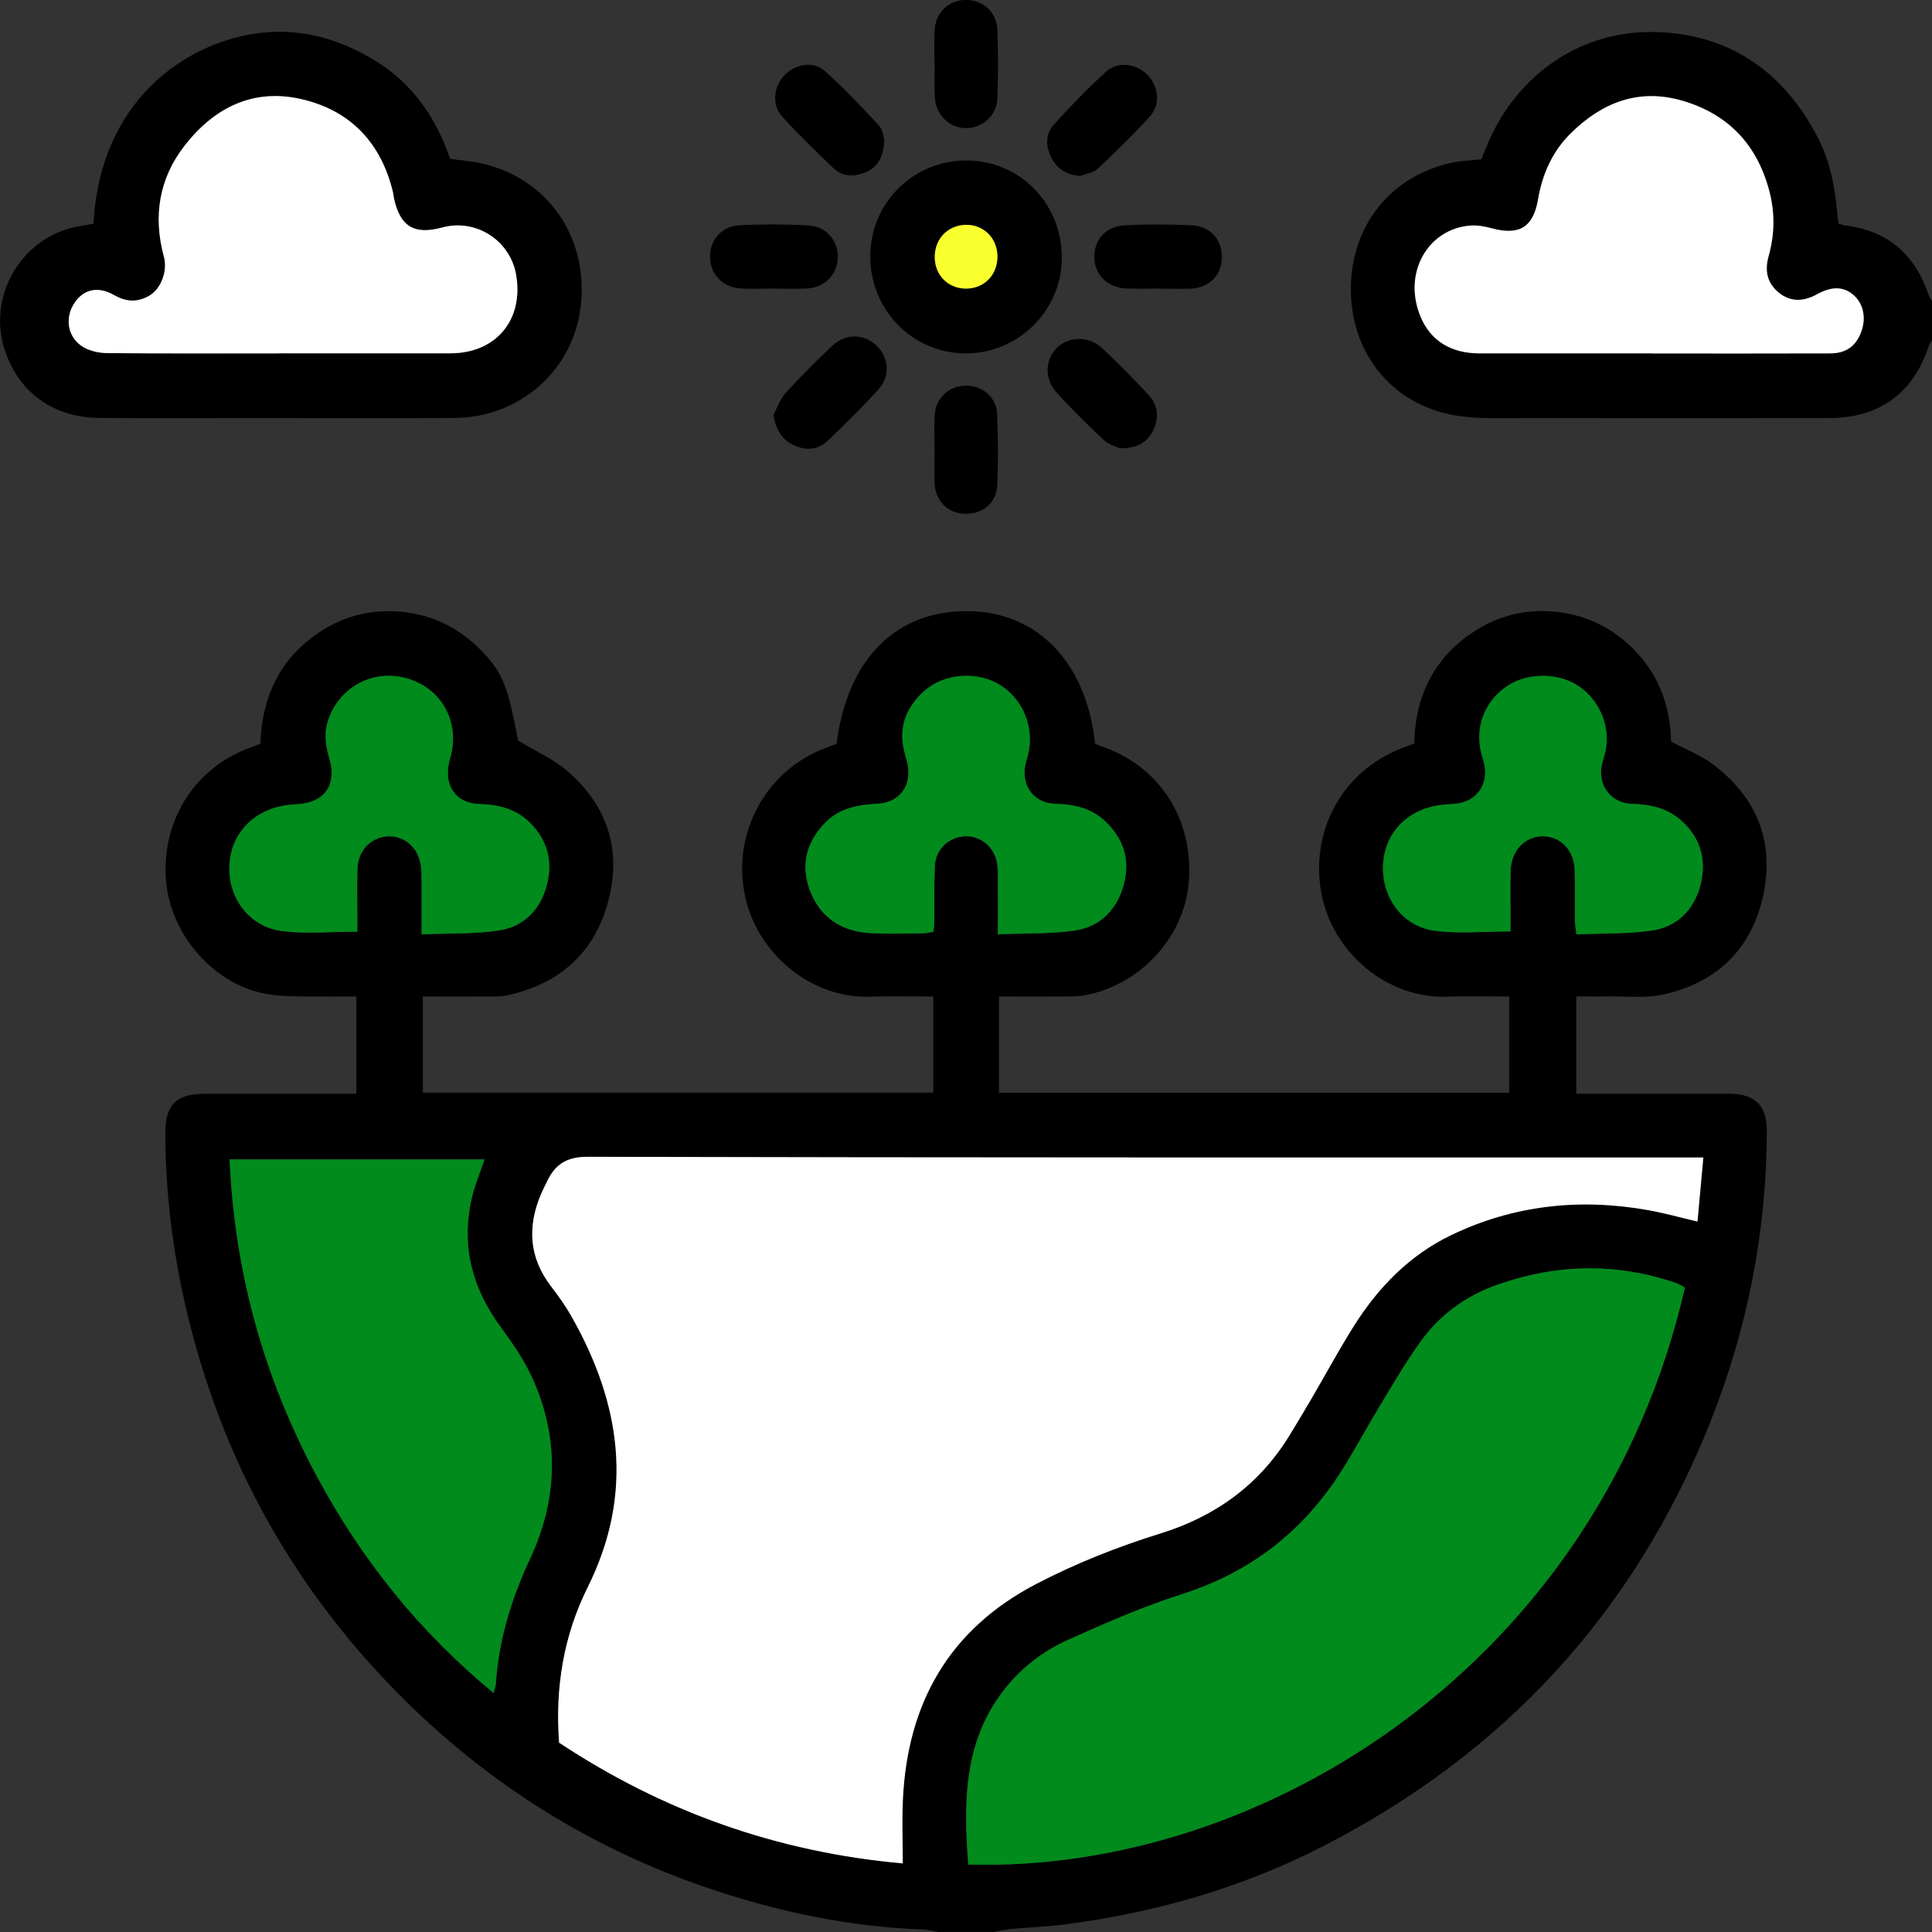 <?xml version="1.0" encoding="UTF-8"?> <svg xmlns="http://www.w3.org/2000/svg" width="99" height="99" viewBox="0 0 99 99" fill="none"><rect x="0" y="0" width="99" height="99" fill="#333333" stroke="none"/><g clip-path="url(#clip0_895_1666)"><path d="M48.093 99C47.821 98.955 47.554 98.881 47.283 98.869C43.543 98.739 39.918 97.974 36.386 96.784C30.262 94.721 24.925 91.363 20.382 86.759C14.67 80.977 11.005 74.071 9.326 66.102C8.769 63.453 8.479 60.774 8.472 58.062C8.472 56.618 9.021 56.051 10.488 56.047C12.817 56.044 15.146 56.047 17.474 56.047H18.258V51.063C17.467 51.063 16.672 51.067 15.881 51.063C14.886 51.056 13.909 51.071 12.925 50.75C10.552 49.981 8.524 47.515 8.483 44.687C8.442 41.796 10.072 39.36 12.743 38.337C12.921 38.27 13.103 38.203 13.341 38.114C13.419 35.998 14.124 34.151 15.822 32.794C17.077 31.79 18.511 31.268 20.13 31.32C21.939 31.38 23.465 32.092 24.709 33.383C25.783 34.498 26.035 35.226 26.544 37.942C27.45 38.494 28.356 38.897 29.077 39.516C31.134 41.285 31.87 43.568 31.16 46.206C30.444 48.873 28.624 50.44 25.953 51.011C25.578 51.089 25.181 51.059 24.795 51.063C23.773 51.071 22.752 51.063 21.668 51.063V55.988H47.821V51.063C46.7 51.063 45.626 51.033 44.553 51.071C41.723 51.164 39.045 49.086 38.269 46.288C37.37 43.031 39.06 39.61 42.191 38.371C42.417 38.282 42.651 38.199 42.867 38.121C43.417 33.764 45.912 31.268 49.638 31.316C53.184 31.365 55.68 33.961 56.115 38.114C56.282 38.177 56.482 38.252 56.683 38.33C59.543 39.412 61.188 42.113 60.909 45.262C60.661 48.06 58.403 50.492 55.554 51.007C55.201 51.071 54.837 51.059 54.477 51.063C53.4 51.071 52.323 51.063 51.19 51.063V55.992H77.336V51.063C76.248 51.063 75.197 51.03 74.153 51.071C71.104 51.186 68.308 48.836 67.725 45.84C67.097 42.613 68.768 39.546 71.78 38.36C71.985 38.278 72.196 38.207 72.467 38.106C72.512 35.927 73.284 34.058 75.056 32.697C76.311 31.734 77.726 31.249 79.316 31.32C81.117 31.402 82.644 32.122 83.869 33.435C85.08 34.73 85.596 36.323 85.63 38.002C86.391 38.405 87.13 38.688 87.743 39.143C90.031 40.852 90.963 43.158 90.332 45.959C89.708 48.724 87.888 50.399 85.147 50.977C84.293 51.156 83.379 51.044 82.495 51.059C81.942 51.067 81.392 51.059 80.772 51.059V56.044H81.596C83.788 56.044 85.979 56.044 88.166 56.044C88.334 56.044 88.501 56.044 88.664 56.044C89.949 56.07 90.54 56.659 90.536 57.954C90.525 63.106 89.544 68.076 87.646 72.855C83.758 82.633 77.073 89.859 67.758 94.624C63.628 96.735 59.216 98.008 54.618 98.605C53.686 98.728 52.739 98.757 51.803 98.847C51.506 98.873 51.212 98.944 50.919 98.996H48.089L48.093 99ZM46.265 95.486C46.265 94.318 46.224 93.262 46.273 92.21C46.507 87.263 48.638 83.491 53.095 81.163C55.142 80.096 57.277 79.253 59.472 78.57C62.284 77.697 64.523 76.085 66.079 73.552C66.473 72.914 66.856 72.269 67.234 71.62C67.947 70.396 68.62 69.146 69.377 67.949C70.629 65.96 72.237 64.311 74.365 63.285C77.589 61.733 80.991 61.383 84.497 62.009C85.303 62.155 86.098 62.379 86.989 62.587C87.089 61.48 87.186 60.446 87.29 59.304H86.009C67.379 59.304 48.754 59.319 30.124 59.271C29.006 59.271 28.431 59.681 28.015 60.584C27.922 60.786 27.814 60.983 27.729 61.185C27.023 62.852 27.112 64.43 28.241 65.904C28.613 66.389 28.973 66.889 29.274 67.419C31.833 71.915 32.52 76.518 30.117 81.338C28.876 83.827 28.445 86.498 28.657 89.293C34.002 92.826 39.825 94.903 46.273 95.478L46.265 95.486ZM86.339 65.975C86.183 65.897 86.027 65.796 85.853 65.736C82.8 64.699 79.762 64.763 76.731 65.833C75.112 66.404 73.775 67.374 72.783 68.762C72.04 69.799 71.398 70.907 70.733 71.997C70.057 73.112 69.444 74.269 68.746 75.369C66.785 78.469 64.081 80.57 60.564 81.693C58.566 82.331 56.631 83.178 54.715 84.04C53.448 84.61 52.334 85.461 51.461 86.58C49.359 89.27 49.381 92.378 49.615 95.545C64.809 95.986 81.949 85.144 86.339 65.979V65.975ZM25.296 86.752C25.355 86.498 25.404 86.371 25.411 86.244C25.56 83.995 26.217 81.891 27.168 79.857C28.583 76.82 28.672 73.728 27.298 70.657C26.871 69.706 26.262 68.825 25.641 67.978C24.193 66.009 23.625 63.852 24.16 61.453C24.312 60.767 24.598 60.107 24.828 59.409H11.766C12.022 65.192 13.515 70.568 16.215 75.608C18.503 79.88 21.467 83.603 25.296 86.752V86.752ZM51.134 47.881C52.545 47.821 53.827 47.87 55.075 47.687C56.345 47.5 57.203 46.665 57.567 45.4C57.942 44.098 57.589 42.982 56.612 42.068C55.903 41.404 55.023 41.221 54.083 41.195C53.028 41.165 52.364 40.348 52.523 39.3C52.557 39.08 52.635 38.871 52.683 38.655C53.01 37.289 52.427 35.842 51.249 35.107C50.08 34.379 48.393 34.498 47.368 35.409C46.362 36.3 45.998 37.397 46.392 38.714C46.425 38.822 46.447 38.931 46.477 39.039C46.774 40.199 46.139 41.132 44.965 41.191C43.97 41.24 43.03 41.412 42.299 42.15C41.307 43.154 41.006 44.363 41.519 45.676C42.057 47.053 43.16 47.743 44.612 47.821C45.496 47.87 46.384 47.836 47.272 47.832C47.454 47.832 47.636 47.784 47.833 47.754C47.851 47.567 47.873 47.433 47.877 47.299C47.885 46.325 47.858 45.351 47.903 44.378C47.94 43.52 48.642 42.874 49.474 42.855C50.299 42.837 51.008 43.46 51.105 44.318C51.142 44.65 51.134 44.986 51.134 45.318C51.138 46.12 51.134 46.918 51.134 47.888V47.881ZM21.604 47.881C22.993 47.821 24.301 47.873 25.571 47.679C26.837 47.482 27.688 46.627 28.022 45.355C28.345 44.124 28.052 43.038 27.142 42.147C26.429 41.445 25.53 41.225 24.557 41.203C23.476 41.173 22.837 40.419 22.964 39.334C22.993 39.061 23.094 38.796 23.149 38.524C23.491 36.756 22.462 35.155 20.724 34.73C18.971 34.301 17.27 35.316 16.776 37.043C16.59 37.696 16.713 38.296 16.891 38.923C17.263 40.233 16.62 41.124 15.279 41.206C15.031 41.221 14.782 41.24 14.537 41.285C12.88 41.58 11.792 42.814 11.751 44.426C11.71 46.056 12.795 47.496 14.455 47.713C15.695 47.873 16.977 47.743 18.31 47.743C18.31 47.467 18.31 47.194 18.31 46.922C18.31 46.116 18.291 45.306 18.317 44.501C18.343 43.587 19.012 42.9 19.87 42.859C20.691 42.818 21.4 43.396 21.549 44.273C21.608 44.627 21.601 44.993 21.604 45.351C21.612 46.15 21.604 46.948 21.604 47.885V47.881ZM77.403 47.728C77.403 47.467 77.403 47.198 77.403 46.926C77.403 46.146 77.385 45.366 77.411 44.59C77.448 43.575 78.146 42.855 79.052 42.852C79.966 42.852 80.66 43.564 80.69 44.587C80.716 45.448 80.69 46.31 80.701 47.172C80.701 47.381 80.746 47.59 80.783 47.881C82.113 47.825 83.398 47.87 84.645 47.683C85.919 47.496 86.792 46.65 87.126 45.385C87.464 44.105 87.167 42.956 86.157 42.05C85.437 41.4 84.56 41.218 83.621 41.191C82.588 41.165 81.894 40.296 82.068 39.278C82.109 39.031 82.202 38.796 82.257 38.55C82.555 37.274 81.979 35.868 80.868 35.14C79.802 34.443 78.206 34.465 77.173 35.192C76.048 35.987 75.565 37.308 75.914 38.636C75.97 38.849 76.051 39.061 76.081 39.278C76.233 40.289 75.602 41.087 74.592 41.184C74.261 41.214 73.927 41.225 73.604 41.285C71.951 41.583 70.878 42.837 70.867 44.46C70.856 46.068 71.91 47.482 73.526 47.694C74.766 47.855 76.048 47.728 77.407 47.728H77.403Z" fill="black"></path><path d="M99 17.441C98.944 17.531 98.874 17.617 98.84 17.714C98.046 20.142 96.311 21.418 93.741 21.422C88.59 21.43 83.435 21.43 78.283 21.422C77.151 21.422 76.003 21.474 74.881 21.333C71.502 20.911 69.221 18.244 69.221 14.819C69.221 11.55 71.283 8.98 74.451 8.327C74.907 8.234 75.379 8.219 75.906 8.163C75.999 7.935 76.103 7.682 76.207 7.432C77.548 4.182 80.616 1.597 84.686 1.641C88.534 1.683 91.401 3.626 93.177 7.103C93.793 8.312 94.027 9.618 94.15 10.954C94.164 11.114 94.187 11.278 94.209 11.454C94.335 11.491 94.436 11.539 94.543 11.554C96.727 11.812 98.12 13.032 98.822 15.095C98.863 15.218 98.944 15.326 99.004 15.438V17.445L99 17.441ZM84.634 18.109C87.683 18.109 90.733 18.117 93.786 18.105C94.599 18.105 95.104 17.725 95.371 16.997C95.628 16.303 95.487 15.583 95.011 15.147C94.499 14.681 93.897 14.639 93.095 15.08C92.419 15.449 91.754 15.483 91.152 14.998C90.558 14.516 90.41 13.886 90.625 13.121C90.922 12.062 90.956 10.976 90.688 9.898C90.087 7.488 88.616 5.876 86.239 5.167C83.988 4.499 82.094 5.238 80.482 6.831C79.546 7.756 79.034 8.905 78.811 10.211C78.566 11.651 77.838 12.073 76.445 11.696C76.077 11.595 75.68 11.528 75.305 11.558C73.173 11.745 71.873 13.972 72.776 16.192C73.31 17.509 74.406 18.105 75.817 18.105C78.755 18.105 81.697 18.105 84.634 18.105V18.109Z" fill="black"></path><path d="M4.791 11.461C5.129 5.137 9.493 2.272 13.014 1.731C15.264 1.384 17.303 1.94 19.201 3.093C21.129 4.264 22.343 6.021 23.068 8.141C23.643 8.223 24.197 8.26 24.728 8.383C28.067 9.167 30.12 12.118 29.771 15.591C29.433 18.911 26.689 21.396 23.276 21.418C19.87 21.441 16.46 21.422 13.055 21.422C10.396 21.422 7.736 21.441 5.077 21.415C2.774 21.392 1.04 20.165 0.293 18.087C-0.761 15.158 1.17 11.976 4.245 11.562C4.431 11.536 4.617 11.491 4.795 11.461H4.791ZM14.347 18.109C17.259 18.109 20.167 18.113 23.079 18.109C25.411 18.105 26.834 16.408 26.451 14.102C26.154 12.33 24.393 11.192 22.67 11.659C21.229 12.05 20.505 11.618 20.189 10.17C20.167 10.062 20.16 9.95 20.134 9.842C19.532 7.342 17.983 5.693 15.517 5.1C13.021 4.499 11.005 5.484 9.463 7.462C8.145 9.155 7.844 11.103 8.397 13.147C8.609 13.923 8.234 14.83 7.632 15.166C7.001 15.52 6.444 15.464 5.831 15.117C4.988 14.636 4.223 14.845 3.766 15.606C3.309 16.371 3.491 17.333 4.275 17.792C4.631 18.001 5.107 18.094 5.53 18.098C8.468 18.124 11.406 18.113 14.347 18.113V18.109Z" fill="black"></path><path d="M49.526 8.223C52.282 8.234 54.432 10.446 54.41 13.244C54.391 15.942 52.141 18.143 49.437 18.109C46.73 18.076 44.583 15.86 44.594 13.117C44.605 10.394 46.804 8.211 49.526 8.223V8.223ZM51.108 13.125C51.097 12.188 50.388 11.495 49.474 11.521C48.549 11.547 47.888 12.248 47.896 13.192C47.907 14.121 48.609 14.807 49.533 14.789C50.455 14.774 51.119 14.065 51.108 13.125Z" fill="black"></path><path d="M39.632 21.258C39.836 20.881 39.974 20.445 40.256 20.139C41.021 19.299 41.823 18.501 42.648 17.718C43.335 17.065 44.315 17.098 44.95 17.744C45.567 18.367 45.615 19.307 44.984 19.993C44.159 20.889 43.294 21.743 42.414 22.586C41.927 23.052 41.314 23.101 40.716 22.832C40.085 22.549 39.751 22.03 39.636 21.254L39.632 21.258Z" fill="black"></path><path d="M39.636 14.789C39.082 14.789 38.529 14.811 37.979 14.785C37.062 14.74 36.405 14.072 36.382 13.2C36.356 12.323 36.965 11.588 37.894 11.543C39.079 11.483 40.271 11.487 41.452 11.554C42.362 11.606 42.975 12.375 42.93 13.241C42.886 14.084 42.254 14.729 41.374 14.781C40.794 14.815 40.215 14.789 39.636 14.789V14.789Z" fill="black"></path><path d="M59.394 14.789C58.841 14.789 58.287 14.807 57.734 14.785C56.753 14.744 56.085 14.084 56.074 13.177C56.063 12.297 56.668 11.591 57.611 11.547C58.77 11.487 59.933 11.487 61.091 11.547C62.064 11.599 62.655 12.33 62.607 13.274C62.562 14.162 61.916 14.77 60.965 14.793C60.441 14.807 59.914 14.793 59.39 14.793L59.394 14.789Z" fill="black"></path><path d="M45.311 7.189C45.277 8.062 44.947 8.581 44.349 8.831C43.799 9.058 43.182 9.073 42.711 8.622C41.812 7.76 40.913 6.891 40.074 5.969C39.554 5.402 39.636 4.481 40.148 3.906C40.687 3.298 41.645 3.093 42.243 3.619C43.234 4.499 44.148 5.473 45.051 6.447C45.251 6.663 45.27 7.055 45.314 7.189H45.311Z" fill="black"></path><path d="M57.389 22.974C57.221 22.892 56.824 22.791 56.557 22.545C55.725 21.773 54.926 20.963 54.154 20.131C53.522 19.448 53.537 18.49 54.113 17.867C54.688 17.247 55.762 17.184 56.441 17.811C57.273 18.579 58.068 19.393 58.844 20.224C59.342 20.762 59.413 21.418 59.078 22.079C58.778 22.672 58.276 22.974 57.392 22.97L57.389 22.974Z" fill="black"></path><path d="M55.361 9.017C54.651 8.965 54.154 8.644 53.86 8.055C53.585 7.495 53.567 6.868 53.986 6.402C54.837 5.454 55.728 4.54 56.668 3.682C57.273 3.13 58.194 3.246 58.778 3.817C59.353 4.38 59.487 5.324 58.945 5.936C58.098 6.887 57.177 7.771 56.252 8.644C56.033 8.853 55.661 8.898 55.361 9.017Z" fill="black"></path><path d="M47.885 3.253C47.885 2.697 47.862 2.138 47.888 1.582C47.933 0.649 48.59 0.011 49.478 -0.004C50.362 -0.015 51.071 0.608 51.108 1.537C51.153 2.705 51.153 3.876 51.108 5.044C51.071 5.917 50.354 6.555 49.53 6.566C48.679 6.581 47.959 5.91 47.903 5.003C47.866 4.421 47.896 3.835 47.896 3.249H47.888L47.885 3.253Z" fill="black"></path><path d="M47.888 23.015C47.888 22.433 47.858 21.847 47.896 21.265C47.951 20.392 48.616 19.777 49.474 19.766C50.336 19.751 51.053 20.333 51.093 21.213C51.153 22.433 51.153 23.661 51.101 24.881C51.064 25.765 50.365 26.336 49.489 26.328C48.612 26.324 47.989 25.746 47.896 24.851C47.888 24.795 47.885 24.739 47.885 24.683C47.885 24.127 47.885 23.571 47.885 23.015H47.892H47.888Z" fill="black"></path><path d="M46.265 95.486C39.818 94.911 33.994 92.833 28.65 89.3C28.438 86.506 28.873 83.834 30.109 81.346C32.512 76.526 31.822 71.922 29.266 67.426C28.965 66.897 28.605 66.397 28.234 65.912C27.105 64.438 27.016 62.86 27.721 61.192C27.807 60.987 27.914 60.793 28.007 60.592C28.423 59.685 29.003 59.275 30.117 59.278C48.746 59.323 67.372 59.312 86.001 59.312H87.282C87.178 60.453 87.082 61.487 86.982 62.595C86.09 62.386 85.296 62.162 84.49 62.017C80.984 61.386 77.582 61.741 74.358 63.293C72.23 64.315 70.621 65.968 69.37 67.956C68.616 69.154 67.944 70.403 67.227 71.627C66.848 72.276 66.466 72.918 66.072 73.56C64.519 76.093 62.276 77.705 59.465 78.578C57.27 79.26 55.134 80.104 53.088 81.171C48.631 83.499 46.499 87.27 46.265 92.217C46.217 93.269 46.258 94.325 46.258 95.493L46.265 95.486Z" fill="white"></path><path d="M86.339 65.975C81.949 85.14 64.809 95.982 49.615 95.542C49.381 92.374 49.359 89.266 51.461 86.576C52.334 85.457 53.448 84.607 54.714 84.036C56.631 83.174 58.566 82.327 60.564 81.689C64.081 80.566 66.785 78.466 68.746 75.365C69.444 74.261 70.057 73.108 70.733 71.993C71.394 70.9 72.04 69.795 72.783 68.758C73.778 67.37 75.112 66.4 76.731 65.83C79.765 64.763 82.803 64.699 85.853 65.733C86.027 65.792 86.183 65.897 86.339 65.971V65.975Z" fill="#008B1C"></path><path d="M25.296 86.755C21.467 83.603 18.503 79.88 16.215 75.612C13.515 70.571 12.022 65.195 11.766 59.413H24.828C24.594 60.11 24.312 60.767 24.16 61.457C23.628 63.86 24.197 66.012 25.641 67.982C26.262 68.825 26.871 69.71 27.298 70.661C28.672 73.728 28.579 76.824 27.168 79.861C26.221 81.894 25.56 83.999 25.411 86.248C25.404 86.379 25.355 86.506 25.296 86.755V86.755Z" fill="#008B1C"></path><path d="M51.134 47.881C51.134 46.914 51.134 46.112 51.134 45.31C51.134 44.978 51.142 44.639 51.105 44.31C51.008 43.452 50.298 42.829 49.474 42.848C48.642 42.867 47.94 43.508 47.903 44.37C47.862 45.344 47.888 46.318 47.877 47.291C47.877 47.426 47.851 47.564 47.832 47.746C47.636 47.776 47.454 47.821 47.272 47.825C46.384 47.832 45.496 47.862 44.612 47.814C43.16 47.735 42.057 47.045 41.519 45.669C41.006 44.355 41.307 43.147 42.299 42.143C43.03 41.404 43.97 41.233 44.965 41.184C46.139 41.128 46.774 40.192 46.477 39.031C46.451 38.923 46.425 38.815 46.391 38.707C45.998 37.39 46.362 36.293 47.368 35.401C48.393 34.491 50.079 34.372 51.249 35.099C52.427 35.834 53.013 37.282 52.683 38.647C52.631 38.864 52.553 39.076 52.523 39.293C52.364 40.341 53.028 41.158 54.083 41.188C55.023 41.214 55.903 41.397 56.612 42.061C57.589 42.975 57.942 44.09 57.567 45.392C57.203 46.657 56.341 47.493 55.075 47.679C53.827 47.862 52.542 47.814 51.134 47.873V47.881Z" fill="#008B1C"></path><path d="M21.604 47.881C21.604 46.944 21.608 46.146 21.604 45.348C21.604 44.986 21.612 44.62 21.549 44.269C21.396 43.393 20.691 42.814 19.87 42.855C19.012 42.897 18.343 43.583 18.317 44.497C18.291 45.303 18.31 46.109 18.31 46.918C18.31 47.191 18.31 47.463 18.31 47.739C16.973 47.739 15.695 47.866 14.455 47.709C12.795 47.496 11.71 46.053 11.751 44.422C11.792 42.811 12.884 41.576 14.537 41.281C14.782 41.236 15.031 41.218 15.279 41.203C16.62 41.117 17.263 40.229 16.891 38.919C16.713 38.296 16.59 37.696 16.776 37.039C17.27 35.312 18.975 34.301 20.724 34.726C22.462 35.151 23.491 36.752 23.149 38.52C23.097 38.793 22.997 39.057 22.964 39.33C22.841 40.416 23.48 41.169 24.557 41.199C25.53 41.225 26.429 41.441 27.142 42.143C28.048 43.038 28.345 44.124 28.022 45.351C27.688 46.623 26.837 47.482 25.571 47.676C24.304 47.873 22.997 47.817 21.604 47.877V47.881Z" fill="#008B1C"></path><path d="M77.407 47.728C76.048 47.728 74.77 47.858 73.526 47.694C71.91 47.482 70.852 46.071 70.867 44.46C70.878 42.837 71.955 41.587 73.604 41.285C73.931 41.225 74.265 41.218 74.592 41.184C75.602 41.087 76.233 40.289 76.081 39.278C76.048 39.061 75.97 38.849 75.914 38.636C75.561 37.308 76.048 35.983 77.173 35.192C78.205 34.465 79.802 34.443 80.868 35.14C81.979 35.868 82.555 37.274 82.257 38.55C82.202 38.793 82.109 39.031 82.068 39.278C81.893 40.296 82.592 41.165 83.62 41.191C84.56 41.218 85.437 41.401 86.157 42.05C87.167 42.956 87.464 44.109 87.126 45.385C86.792 46.65 85.919 47.493 84.645 47.683C83.398 47.866 82.113 47.821 80.783 47.881C80.749 47.59 80.705 47.381 80.701 47.172C80.694 46.31 80.716 45.445 80.69 44.587C80.66 43.564 79.962 42.848 79.052 42.852C78.146 42.852 77.448 43.575 77.411 44.59C77.385 45.37 77.403 46.15 77.403 46.926C77.403 47.194 77.403 47.467 77.403 47.728H77.407Z" fill="#008B1C"></path><path d="M84.638 18.109C81.7 18.109 78.759 18.109 75.821 18.109C74.41 18.109 73.314 17.512 72.779 16.195C71.877 13.972 73.173 11.748 75.308 11.562C75.684 11.528 76.081 11.599 76.449 11.7C77.841 12.076 78.569 11.655 78.814 10.215C79.037 8.909 79.55 7.76 80.486 6.835C82.098 5.242 83.992 4.503 86.243 5.171C88.619 5.876 90.094 7.488 90.692 9.901C90.959 10.98 90.926 12.065 90.629 13.125C90.413 13.89 90.562 14.52 91.156 15.001C91.758 15.486 92.422 15.457 93.099 15.084C93.901 14.643 94.502 14.681 95.015 15.151C95.49 15.587 95.631 16.307 95.375 17.001C95.108 17.729 94.603 18.105 93.789 18.109C90.74 18.12 87.691 18.113 84.638 18.113V18.109Z" fill="white"></path><path d="M14.347 18.109C11.409 18.109 8.472 18.12 5.53 18.094C5.107 18.094 4.631 18.001 4.275 17.788C3.491 17.329 3.309 16.367 3.766 15.602C4.223 14.837 4.988 14.632 5.831 15.113C6.444 15.46 7.001 15.516 7.632 15.162C8.23 14.826 8.605 13.919 8.397 13.143C7.84 11.099 8.141 9.152 9.463 7.458C11.005 5.481 13.025 4.496 15.517 5.096C17.983 5.689 19.532 7.338 20.134 9.838C20.16 9.946 20.167 10.058 20.189 10.166C20.505 11.614 21.229 12.047 22.67 11.655C24.393 11.189 26.154 12.323 26.451 14.099C26.837 16.404 25.411 18.102 23.079 18.105C20.167 18.109 17.259 18.105 14.347 18.105V18.109Z" fill="white"></path><path d="M51.112 13.125C51.123 14.065 50.458 14.77 49.537 14.789C48.609 14.807 47.907 14.121 47.899 13.192C47.888 12.248 48.553 11.547 49.478 11.521C50.391 11.495 51.101 12.192 51.112 13.125Z" fill="#FAFF2E"></path></g><defs><clipPath id="clip0_895_1666"><rect width="99" height="99" fill="white"></rect></clipPath></defs></svg> 